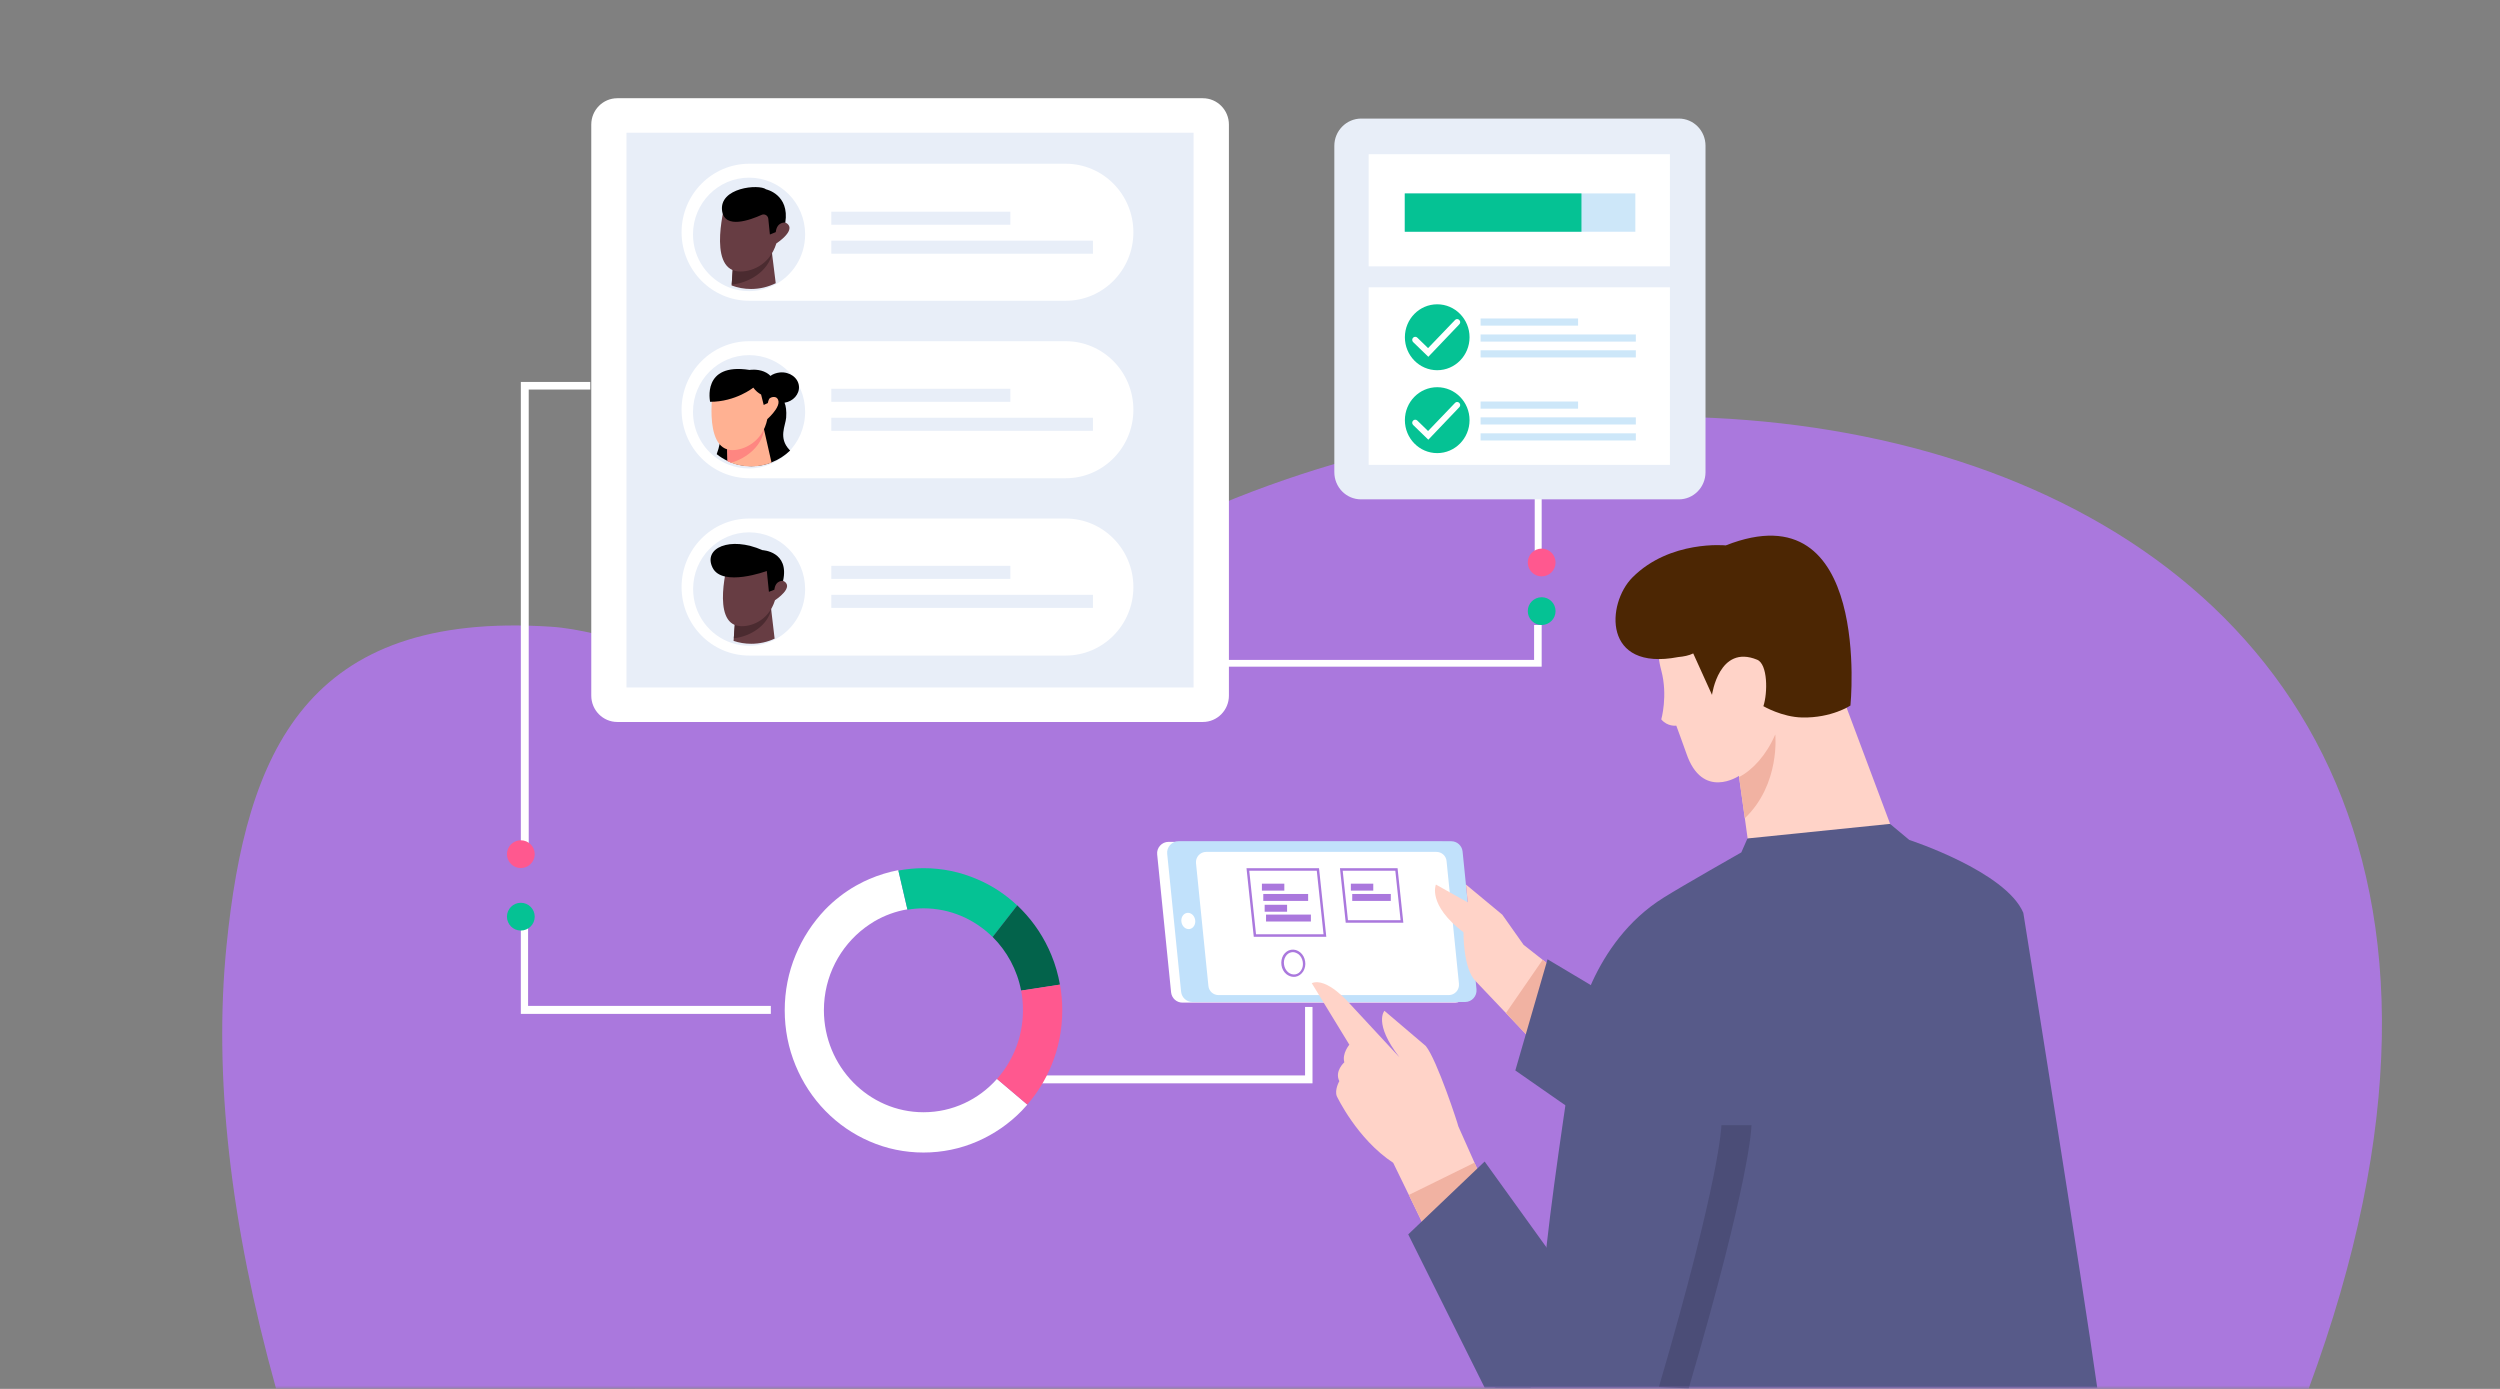 <svg xmlns="http://www.w3.org/2000/svg" xmlns:xlink="http://www.w3.org/1999/xlink" width="360" height="200" viewBox="0 0 360 200">
    <rect x="0" y="0" width="360" height="200" fill="#808080" stroke="none"/>
    <defs>
        <path id="k9aud6rjba" d="M0 0H360V200H0z"/>
    </defs>
    <g fill="none" fill-rule="evenodd">
        <g>
            <g transform="translate(-975 -157) translate(975 157)">
                <mask id="jqofrli2ub" fill="#fff">
                    <use xlink:href="#k9aud6rjba"/>
                </mask>
                <path fill="#AA78DD" fill-rule="nonzero" d="M39.749 199.955c-6.624-23.852-9-45.103-7.132-63.756C35.42 108.219 44.138 87.92 79.37 90.25c16.148 1.068 44.76 18.687 55.012 8.846C208.373 28.084 388.23 49.303 332.438 200l-292.69-.045z" mask="url(#jqofrli2ub)"/>
                <g mask="url(#jqofrli2ub)">
                    <g fill-rule="nonzero" transform="translate(73 14)">
                        <path fill="#FFF" d="M116 142L77 142 77 140.862 114.929 140.862 114.929 131 116 131zM3.136 108L2 108 2 41 12 41 12 42.095 3.136 42.095zM38 132L2 132 2 118 3.043 118 3.043 130.849 38 130.849z"/>
                        <circle cx="2" cy="109" r="2" fill="#FF588F"/>
                        <circle cx="2" cy="118" r="2" fill="#05C294"/>
                        <path fill="#FFF" d="M148 55H149V66H148zM149 82L103 82 103 81.027 147.909 81.027 147.909 76 149 76z"/>
                        <circle cx="149" cy="67" r="2" fill="#FF588F"/>
                        <circle cx="149" cy="74" r="2" fill="#05C294"/>
                        <g transform="translate(119 3)">
                            <path fill="#E8EEF8" d="M.144 3.992V50.99c0 2.17 1.715 3.918 3.844 3.918H49.75c2.13 0 3.844-1.747 3.844-3.918V3.992c0-2.17-1.714-3.918-3.844-3.918H3.988C1.877.092.144 1.839.144 3.992z"/>
                            <path fill="#FFF" d="M5.089 24.373H48.469V49.942H5.089zM5.089 5.206H48.469V21.357H5.089z"/>
                            <ellipse cx="14.959" cy="43.503" fill="#05C294" rx="4.656" ry="4.746"/>
                            <path fill="#FFF" d="M13.678 46.318l-2.183-2.116c-.18-.165-.18-.46-.018-.625.162-.184.45-.184.613-.018l1.552 1.508 3.88-4.047c.162-.184.45-.184.613 0 .18.166.18.46 0 .625l-4.457 4.673z"/>
                            <path fill="#CDE7F9" d="M21.203 40.818H35.242V41.848H21.203zM21.203 43.099H43.561V44.129H21.203zM21.203 45.398H43.561V46.428H21.203z"/>
                            <ellipse cx="14.959" cy="31.565" fill="#05C294" rx="4.656" ry="4.746"/>
                            <path fill="#FFF" d="M13.678 34.38l-2.183-2.116c-.18-.165-.18-.46-.018-.625.162-.184.45-.184.613-.019l1.552 1.509 3.88-4.047c.162-.184.45-.184.613 0 .18.165.18.46 0 .625l-4.457 4.673z"/>
                            <path fill="#CDE7F9" d="M21.203 28.861H35.242V29.891H21.203zM21.203 31.161H43.561V32.191H21.203zM21.203 33.441H43.561V34.471H21.203zM10.286 10.853H43.489V16.371H10.286z"/>
                            <path fill="#05C294" d="M10.286 10.853H35.73V16.371H10.286z"/>
                        </g>
                        <g>
                            <path fill="#FFF" d="M3.894.145h84.319c2.072 0 3.751 1.698 3.751 3.795v82.229c0 2.096-1.679 3.795-3.751 3.795H3.894c-2.072 0-3.751-1.699-3.751-3.795V3.939c0-2.096 1.68-3.794 3.751-3.794z" transform="translate(12)"/>
                            <path fill="#E8EEF8" d="M5.216 5.114H86.873V84.994H5.216z" transform="translate(12)"/>
                            <g>
                                <path fill="#FFF" d="M9.861 25.554h45.553c5.395 0 9.754 4.428 9.754 9.868 0 5.458-4.377 9.867-9.754 9.867H9.861c-5.395 0-9.754-4.428-9.754-9.867 0-5.458 4.359-9.868 9.754-9.868zM9.861 0h45.553c5.395 0 9.754 4.428 9.754 9.867 0 5.458-4.377 9.868-9.754 9.868H9.861c-5.395 0-9.754-4.428-9.754-9.868S4.466 0 9.861 0z" transform="translate(12) translate(13.04 9.578)"/>
                                <path fill="#E8EEF8" d="M17.9 10.175c0 3.217-1.84 6-4.52 7.337-1.072.524-2.269.831-3.555.831-.982 0-1.93-.18-2.804-.506-3.073-1.156-5.27-4.138-5.27-7.662 0-4.5 3.608-8.169 8.074-8.169 4.466 0 8.075 3.65 8.075 8.169zM17.9 35.71c0 2.332-.965 4.429-2.501 5.91-.75.723-1.644 1.32-2.644 1.7-.911.36-1.894.56-2.93.56-1.018 0-1.983-.181-2.876-.525-.179-.072-.357-.144-.518-.216-.572-.272-1.108-.597-1.608-.994-1.875-1.5-3.072-3.814-3.072-6.416 0-4.518 3.608-8.169 8.074-8.169 4.466 0 8.075 3.65 8.075 8.15z" transform="translate(12) translate(13.04 9.578)"/>
                                <g>
                                    <path fill="#000" d="M12.898 2.566c-.107-1.21-1.34-2.096-2.733-1.97-.518.055-.983.217-1.358.488-.197.145-.375.308-.518.488-.322.416-.5.922-.447 1.446.036.398.197.777.447 1.084l-.679.217-1.804.579-1.322.433-2.555.814-.446.144-.554.18s1.161 1.465.554 4.41c-.09.452-.233.958-.429 1.482.5.398 1.036.723 1.608.994.178.073.34.163.518.217.893.344 1.858.524 2.876.524 1.036 0 2.019-.198 2.93-.56.982-.38 1.893-.976 2.644-1.699-.036-.036-.072-.054-.09-.09-1.643-1.717-.571-3.488-.482-4.645.071-.975-.036-1.68-.232-2.15 1.232-.18 2.179-1.23 2.072-2.386z" transform="translate(12) translate(13.04 9.578) translate(4.109 29.458)"/>
                                    <path fill="#FFB192" d="M8.95 13.572c-.911.362-1.894.56-2.93.56-1.018 0-1.983-.18-2.876-.524-.179-.072-.357-.144-.518-.216l-.018-.452-.036-1.247-.053-2.44-.036-1.247.804-.072L7.592 7.5l.268 1.247v.018l1.09 4.807z" transform="translate(12) translate(13.04 9.578) translate(4.109 29.458)"/>
                                    <path fill="#FE8681" d="M7.878 8.729c-.214 2.313-2.412 4.21-4.734 4.861-.179-.072-.357-.144-.518-.217l-.018-.451-.036-1.247-.053-2.44.214-.018 2.055-.18 3.09-.308z" transform="translate(12) translate(13.04 9.578) translate(4.109 29.458)"/>
                                    <path fill="#FFB192" d="M.661 2.006s-1.804 9.813 2.697 9.777c1.662-.018 4.324-1.21 4.985-4.464 0 0 3-2.62.84-3.343L8.288 1.59.66 2.006z" transform="translate(12) translate(13.04 9.578) translate(4.109 29.458)"/>
                                    <path fill="#000" d="M9.647 4.193C10.004-.47 5.788.235 5.788.235-1.143-.85.108 4.825.108 4.825c3.697 0 6.216-2.042 6.216-2.042.34.47.732.777 1.125.994l.375 1.5.59-.271s.107-.578.304-.705c.446-.307.929-.108.929-.108z" transform="translate(12) translate(13.04 9.578) translate(4.109 29.458)"/>
                                </g>
                                <path fill="#FFF" d="M9.861 51.09h45.553c5.395 0 9.754 4.428 9.754 9.868 0 5.458-4.377 9.867-9.754 9.867H9.861c-5.395 0-9.754-4.427-9.754-9.867 0-5.44 4.359-9.868 9.754-9.868z" transform="translate(12) translate(13.04 9.578)"/>
                                <g>
                                    <path fill="#673D43" d="M8.128 13.952c-1.072.524-2.269.831-3.555.831-.982 0-1.93-.18-2.804-.506l.017-.126.054-.814.09-1.265.178-2.494.09-1.265H7.43l.161 1.301v.019l.536 4.319z" transform="translate(12) translate(13.04 9.578) translate(5.538 3.253)"/>
                                    <path fill="#4B2B30" d="M7.61 9.614c-.482 2.513-3.215 4.284-5.824 4.537l.054-.814.268-3.759 5.502.036z" transform="translate(12) translate(13.04 9.578) translate(5.538 3.253)"/>
                                    <path fill="#673D43" d="M.947 2.06s-2.787 9.777 1.768 10.193c1.697.145 4.502-.795 5.502-4.03 0 0 3.305-2.133 1.18-3.072l-.68-2.73-7.77-.36z" transform="translate(12) translate(13.04 9.578) translate(5.538 3.253)"/>
                                    <path fill="#000" d="M8.128 6.596l-.84.344-.232-2.277c-.053-.47-.536-.741-.946-.56C4.43 4.86.822 6.18.41 3.577-.106.163 5.735-.362 6.736.434c0 0 3.412.723 2.769 4.789-.018 0-1.197-.163-1.376 1.373z" transform="translate(12) translate(13.04 9.578) translate(5.538 3.253)"/>
                                </g>
                                <path fill="#E8EEF8" d="M17.9 61.265c0 3.29-1.912 6.127-4.68 7.41-1.037.488-2.18.74-3.377.74-.875 0-1.733-.144-2.537-.415-3.215-1.066-5.537-4.139-5.537-7.753 0-4.518 3.608-8.169 8.074-8.169 4.448.018 8.057 3.669 8.057 8.187z" transform="translate(12) translate(13.04 9.578)"/>
                                <g>
                                    <path fill="#673D43" d="M9.397 13.807c-1.037.488-2.18.741-3.377.741-.875 0-1.733-.144-2.537-.415l.036-.398.054-.76.09-1.174.16-2.295.09-1.175h4.84l.143 1.193v.018l.5 4.265z" transform="translate(12) translate(13.04 9.578) translate(4.109 54.578)"/>
                                    <path fill="#4B2B30" d="M8.896 9.56c-.446 2.313-2.983 3.958-5.377 4.193l.054-.759.25-3.47 5.073.036z" transform="translate(12) translate(13.04 9.578) translate(4.109 54.578)"/>
                                    <path fill="#673D43" d="M2.733 2.584S.161 11.62 4.36 12c1.554.145 4.162-.723 5.091-3.723 0 0 3.037-1.97 1.09-2.837l-.625-2.53-7.182-.326z" transform="translate(12) translate(13.04 9.578) translate(4.109 54.578)"/>
                                    <path fill="#000" d="M9.36 6.759l-.785.307-.304-3S1.876 6.434.464 3.596C-.946.76 2.965-.994 7.646 1.066c0 0 3.912.163 2.965 4.428 0 0-1.09-.145-1.25 1.265z" transform="translate(12) translate(13.04 9.578) translate(4.109 54.578)"/>
                                </g>
                                <path fill="#E8EEF8" d="M21.669 57.904H47.447V59.784H21.669zM21.669 62.078H59.344V63.958H21.669zM21.669 6.904H47.447V8.784H21.669zM21.669 11.078H59.344V12.958H21.669zM21.669 32.404H47.447V34.284H21.669zM21.669 36.578H59.344V38.458H21.669z" transform="translate(12) translate(13.04 9.578)"/>
                            </g>
                        </g>
                        <g transform="translate(93 63)">
                            <path fill="#FFD3C8" d="M107.859 46.125l-21.647 1.628-.956-6.928-.83-5.933-.018-.163s-5.268 3.564-7.577-3.255c-.342-.995-1.443-3.98-1.443-3.98s-1.262.181-2.164-.904c0 0 .974-3.4 0-7.055-.307-1.14-.722-3.075 0-4.703h22.91l11.725 31.293z"/>
                            <path fill="#575A89" d="M136 122.82H49.231s1.263-.598 2.959-1.665c3.319-2.08 3.103-5.951 3.626-10.69.27-2.424.559-5.083.866-7.85 1.334-11.92 3.59-25.686 4.257-31.185 0 0 2.165-12.661 12.627-19.173 2.742-1.718 11.185-6.512 11.185-6.512l.884-2.008 20.528-2.098 2.778 2.315s13.89 4.522 16.416 10.492c0 0 8.659 54.083 10.643 68.373z"/>
                            <path fill="#FFF" d="M45.173 65.552L43.17 45.709c-.09-.85-.793-1.483-1.641-1.483H2.275c-.974 0-1.75.85-1.641 1.827l2.002 19.842c.09.85.794 1.484 1.642 1.484H43.53c.974 0 1.732-.85 1.642-1.827z"/>
                            <path fill="#C1E1FB" d="M46.616 65.461L44.613 45.62c-.09-.85-.793-1.484-1.641-1.484H3.718c-.974 0-1.75.85-1.641 1.827l2.002 19.843c.09.85.794 1.483 1.642 1.483h39.253c.974 0 1.732-.85 1.642-1.827z"/>
                            <path fill="#FFF" d="M44.09 64.665l-1.786-17.672c-.072-.76-.703-1.32-1.46-1.32H7.686c-.866 0-1.551.76-1.461 1.628l1.786 17.672c.072.76.703 1.32 1.461 1.32h33.156c.866 0 1.551-.76 1.461-1.628z"/>
                            <path fill="#FFD3C8" d="M60.055 64.304l-3.428 10.672-5.772-6.096-4.348-4.576c-1.84-1.81-1.767-7.055-1.767-7.055-5.232-3.98-3.969-6.873-3.969-6.873l4.582 2.568-.253-2.568 5.232 4.34 3.066 4.342 2.742 2.153 3.915 3.093z"/>
                            <path fill="#F1B2A2" d="M60.055 64.304L56.627 74.976 50.855 68.88 56.14 61.211z"/>
                            <path fill="#575A89" d="M65.737 86.371c-.902-.361-13.53-9.225-13.53-9.225l4.637-16.008 15.929 9.497-7.036 15.736z"/>
                            <path fill="#4C2603" d="M82.514 1.538S74.486.724 69.074 6.15c-3.734 3.744-4.329 13.566 6.585 11.468.776-.072 1.551-.217 2.165-.525l2.705 5.97s.993-7.326 6.495-5.065c1.55.633 1.533 4.793.902 6.692 0 0 2.687 1.574 5.592 1.628 4.239.09 6.945-1.718 6.945-1.718s3.157-31.383-17.95-23.063z"/>
                            <ellipse cx="5.116" cy="55.62" fill="#FFF" rx="1" ry="1.176" transform="rotate(-9.161 5.116 55.62)"/>
                            <path fill="#FFD3C8" d="M50.675 100.209l-9.38 3.98-4.42-9.117-2.255-4.63c-5.232-3.438-8.118-9.588-8.118-9.588-.36-.904.36-2.17.36-2.17-.72-1.447.722-2.713.722-2.713-.36-1.267.722-2.533.722-2.533l-5.412-8.863c2.165-.904 5.412 2.894 5.412 2.894l7.216 7.778c-3.789-4.884-2.165-6.693-2.165-6.693l5.953 5.065C40.933 75.61 44 85.015 44 85.196l2.327 5.227 4.348 9.786z"/>
                            <path fill="#F1B2A2" d="M50.675 100.209L41.294 104.188 36.875 95.072 46.327 90.423z"/>
                            <path fill="#575A89" d="M63.302 111.785L54.391 122.819 47.788 122.819 46.958 121.155 36.784 100.751 47.788 90.26 56.7 102.633z"/>
                            <path fill="#F1B2A2" d="M85.256 40.825l-.83-5.933c1.984-1.03 3.932-3.165 5.213-6.132 0 0 .758 7.145-4.383 12.065z"/>
                            <path fill="#4B4D77" d="M77.174 122.928l-4.293-.2c8.875-30.26 9.001-37.623 9.001-37.695h4.33c0 .271-.108 7.434-9.038 37.895z"/>
                            <path fill="#AA78DD" d="M24.987 57.9H14.542l-1.046-9.876H23.94l1.047 9.876zm-10.12-.361h9.723l-.974-9.153h-9.723l.974 9.153zM36.08 55.875h-8.297l-.83-7.85h8.298l.83 7.85zm-7.973-.362h7.577l-.758-7.127H27.35l.757 7.127zM20.297 63.67c-.38 0-.74-.144-1.065-.397-.379-.308-.631-.778-.703-1.285-.072-.506.018-1.03.27-1.447.27-.416.668-.705 1.119-.777.469-.073.92.054 1.317.38.378.307.63.777.703 1.284.09.506-.018 1.03-.27 1.447-.271.416-.668.705-1.119.778-.09.018-.18.018-.252.018zm-.127-3.563c-.054 0-.126 0-.18.018-.36.055-.668.272-.866.615-.217.344-.289.76-.217 1.194.073.434.271.796.578 1.067.306.254.667.362 1.028.308.36-.054.667-.271.866-.615.216-.344.288-.76.216-1.194-.072-.434-.27-.796-.577-1.067-.27-.2-.56-.326-.848-.326z"/>
                            <path fill="#AA78DD" d="M15.715 50.249H18.944V51.249H15.715zM15.913 51.732H22.371V52.732H15.913zM28.522 50.249H31.751V51.249H28.522zM28.721 51.732H34.277V52.732H28.721zM16.111 53.288H19.34V54.288H16.111zM16.31 54.699H22.768V55.699H16.31z"/>
                        </g>
                        <g>
                            <path fill="#FFF" d="M30.568 30.365c-2.62 2.954-6.393 4.798-10.585 4.798-7.896 0-14.341-6.588-14.341-14.699 0-4.888 2.34-9.202 5.921-11.888.437-.322.891-.627 1.363-.913 1.45-.842 3.04-1.432 4.733-1.719L16.35.304c-1.415.269-2.812.699-4.157 1.272-.576.25-1.135.519-1.677.823-.105.054-.227.125-.332.18-1.59.912-3.039 2.04-4.349 3.383-1.817 1.916-3.249 4.1-4.262 6.553C.524 15.039 0 17.725 0 20.482c0 2.757.524 5.443 1.572 7.967 1.013 2.435 2.445 4.637 4.28 6.517 1.834 1.88 3.965 3.348 6.358 4.387 2.462 1.074 5.083 1.611 7.773 1.611 2.69 0 5.31-.537 7.772-1.611 2.376-1.039 4.524-2.507 6.359-4.387.279-.286.558-.59.82-.895l-4.366-3.706z" transform="translate(40 111)"/>
                            <path fill="#05C294" d="M33.485 5.39l-3.546 4.547C27.354 7.377 23.843 5.8 19.983 5.8c-.786 0-1.555.071-2.306.197l-1.31-5.64c1.188-.215 2.393-.34 3.616-.34 2.69 0 5.31.537 7.772 1.611 2.114.895 4.035 2.167 5.73 3.76z" transform="translate(40 111)"/>
                            <path fill="#03634B" d="M39.633 16.794l-5.59.86c-.576-3.009-2.043-5.676-4.104-7.735l3.546-4.548c.21.197.419.412.629.627 1.834 1.88 3.266 4.064 4.279 6.517.576 1.378.978 2.81 1.24 4.279z" transform="translate(40 111)"/>
                            <path fill="#FF588F" d="M39.965 20.482c0 2.757-.524 5.443-1.572 7.967-.856 2.06-2.009 3.94-3.459 5.604l-4.366-3.688c2.323-2.614 3.738-6.087 3.738-9.9 0-.968-.088-1.917-.262-2.83l5.59-.859c.226 1.217.331 2.453.331 3.706z" transform="translate(40 111)"/>
                        </g>
                    </g>
                </g>
            </g>
        </g>
    </g>
</svg>
